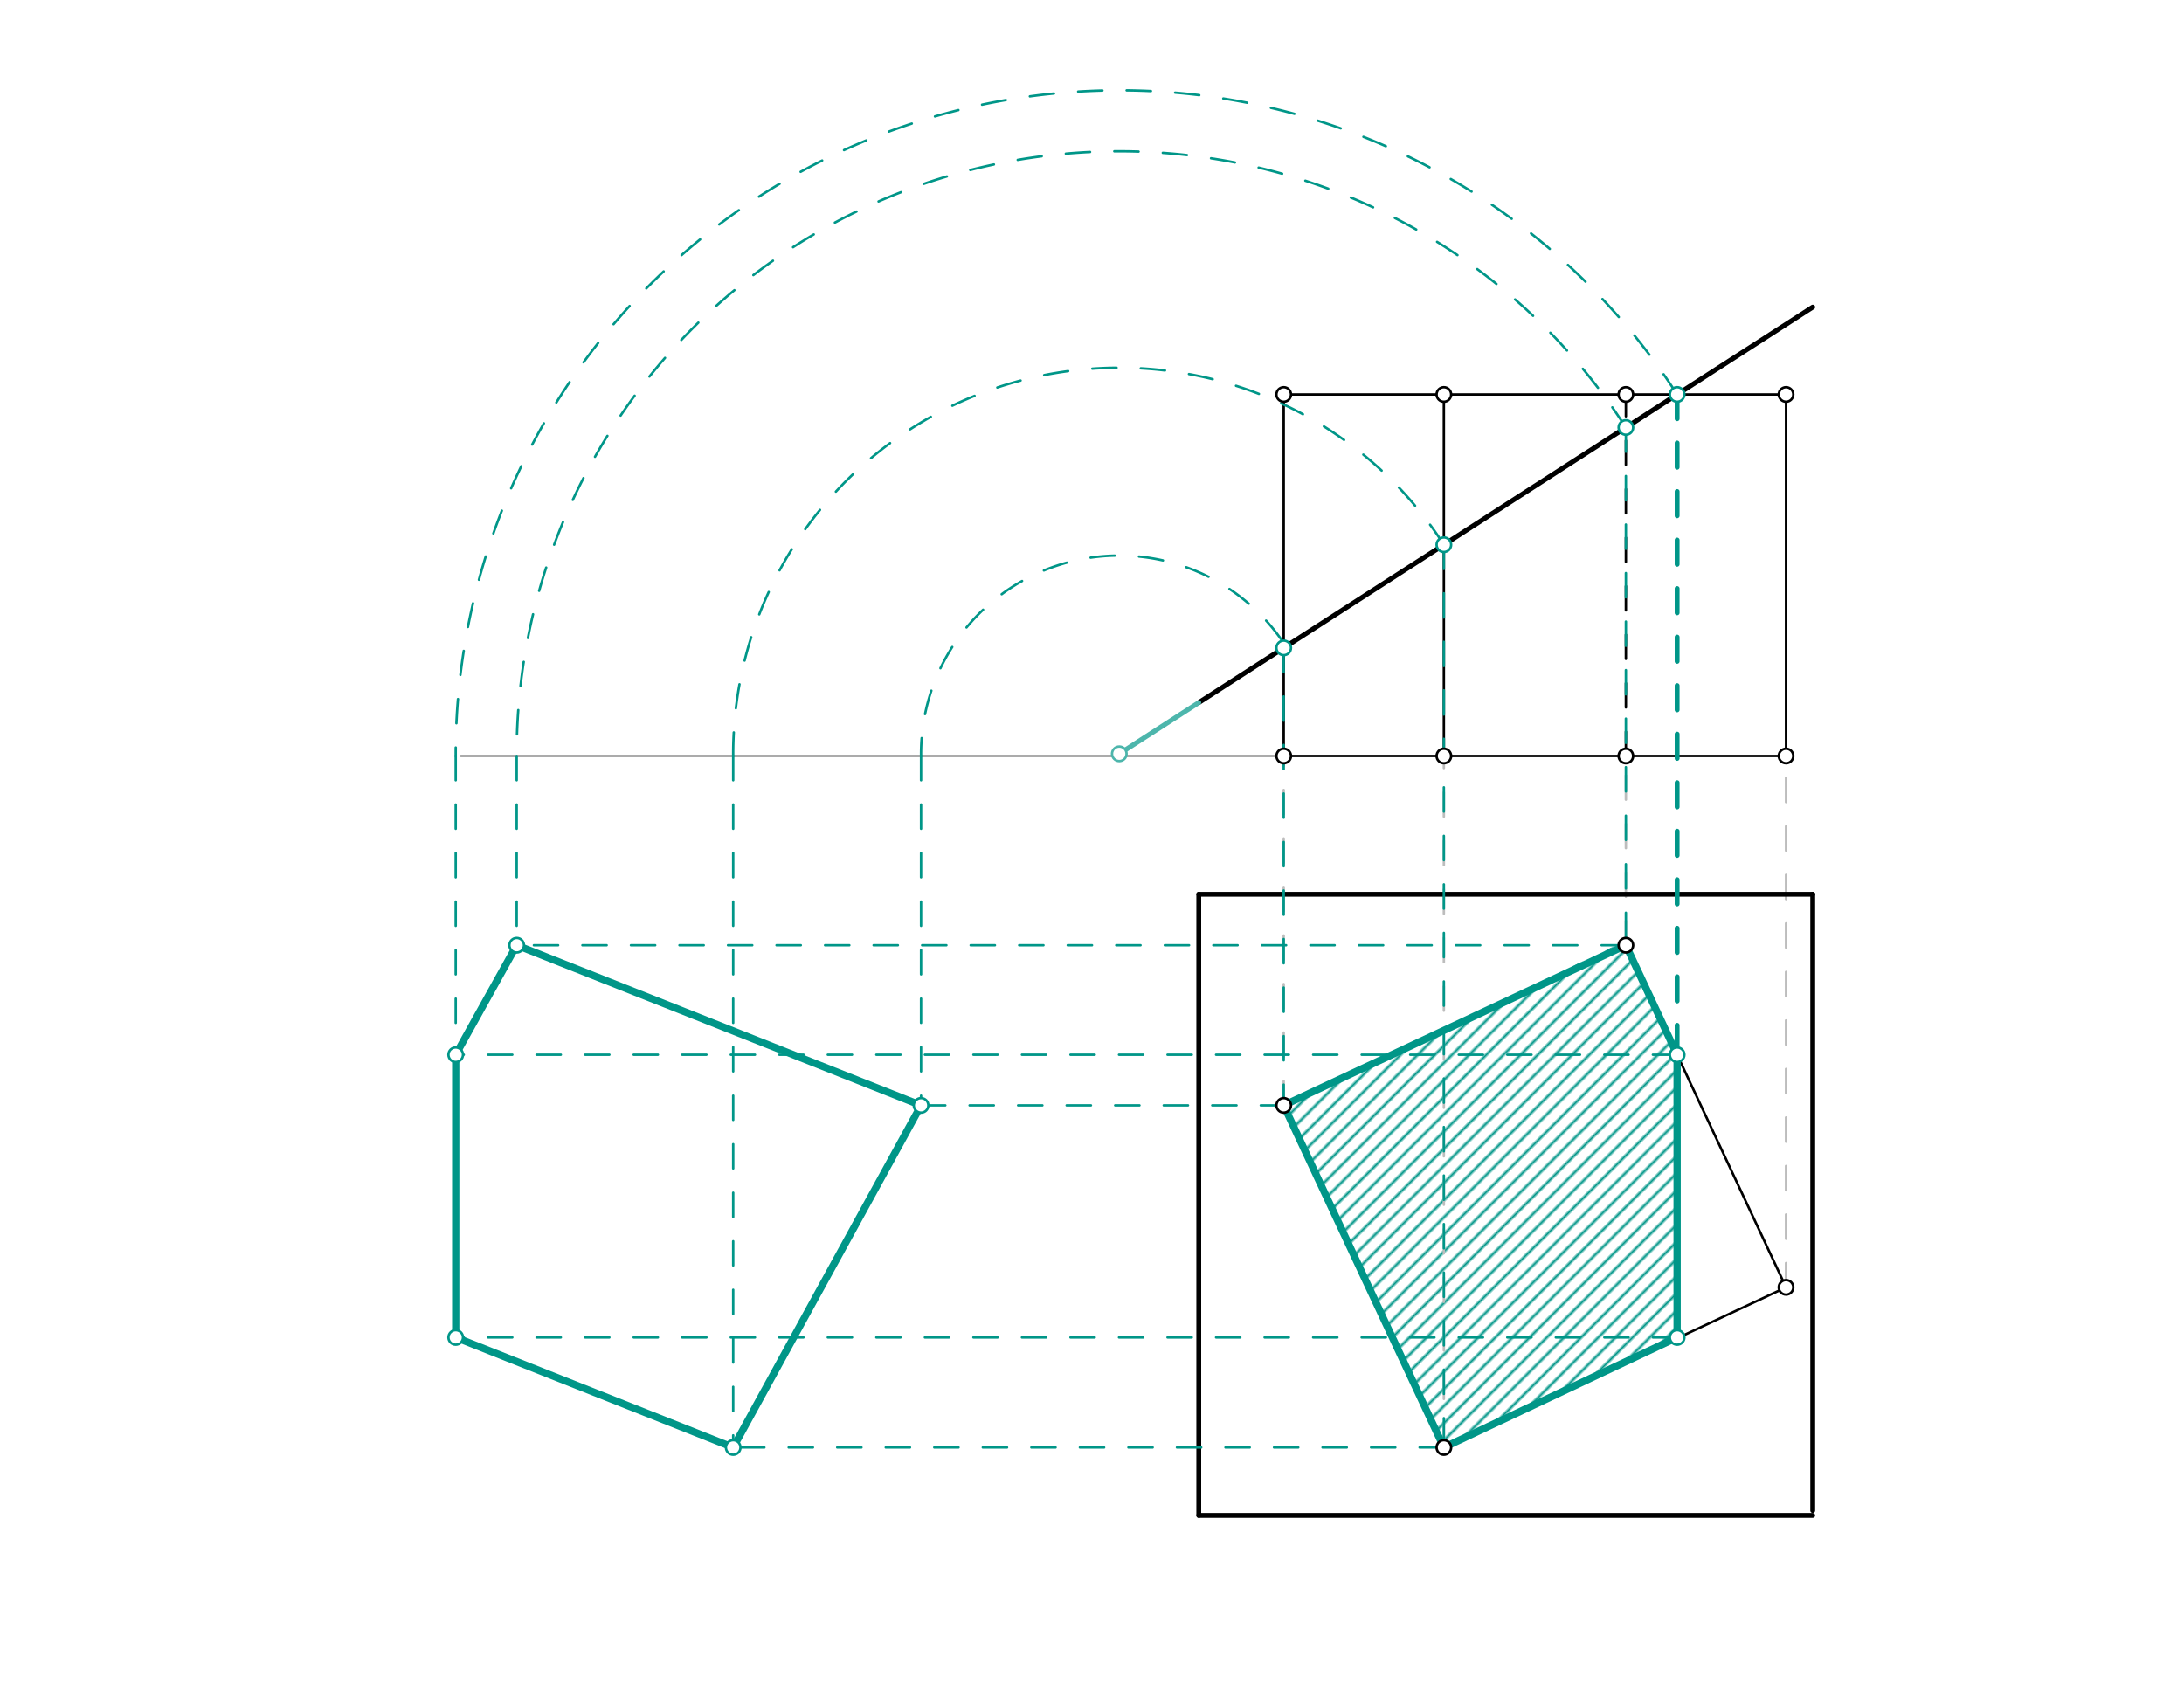 <svg xmlns="http://www.w3.org/2000/svg" class="svg--816" height="100%" preserveAspectRatio="xMidYMid meet" viewBox="0 0 900 700" width="100%"><defs><marker id="marker-arrow" markerHeight="16" markerUnits="userSpaceOnUse" markerWidth="24" orient="auto-start-reverse" refX="24" refY="4" viewBox="0 0 24 8"><path d="M 0 0 L 24 4 L 0 8 z" stroke="inherit"></path></marker></defs><g class="aux-layer--949"><g class="element--733"><defs><pattern height="5" id="fill_104_au6o84__pattern-stripes" patternTransform="rotate(-45)" patternUnits="userSpaceOnUse" width="5"><rect fill="#009688" height="1" transform="translate(0,0)" width="5"></rect></pattern></defs><g fill="url(#fill_104_au6o84__pattern-stripes)"><path d="M 668 388.578 L 529 455.578 L 595 596.578 L 691.123 551.224 L 691.123 434.704 L 668 388.578 Z" stroke="none"></path></g></g><g class="element--733"><line stroke="#BDBDBD" stroke-dasharray="10" stroke-linecap="round" stroke-width="1" x1="529" x2="529" y1="455.578" y2="311.578"></line></g><g class="element--733"><line stroke="#BDBDBD" stroke-dasharray="10" stroke-linecap="round" stroke-width="1" x1="736" x2="736" y1="530.578" y2="311.578"></line></g><g class="element--733"><line stroke="#BDBDBD" stroke-dasharray="10" stroke-linecap="round" stroke-width="1" x1="595" x2="595" y1="596.578" y2="311.578"></line></g><g class="element--733"><line stroke="#BDBDBD" stroke-dasharray="10" stroke-linecap="round" stroke-width="1" x1="670" x2="670" y1="389.578" y2="311.578"></line></g></g><g class="main-layer--75a"><g class="element--733"><line stroke="#000000" stroke-dasharray="none" stroke-linecap="round" stroke-width="1" x1="595" x2="736" y1="596.578" y2="530.578"></line></g><g class="element--733"><line stroke="#000000" stroke-dasharray="none" stroke-linecap="round" stroke-width="1" x1="595" x2="529.044" y1="596.578" y2="455.671"></line></g><g class="element--733"><line stroke="#000000" stroke-dasharray="none" stroke-linecap="round" stroke-width="1" x1="736" x2="670.142" y1="530.578" y2="389.883"></line></g><g class="element--733"><line stroke="#000000" stroke-dasharray="none" stroke-linecap="round" stroke-width="1" x1="529" x2="670" y1="455.578" y2="389.578"></line></g><g class="element--733"><line stroke="#000000" stroke-dasharray="none" stroke-linecap="round" stroke-width="1" x1="529" x2="736" y1="311.578" y2="311.578"></line></g><g class="element--733"><line stroke="#000000" stroke-dasharray="none" stroke-linecap="round" stroke-width="1" x1="529" x2="529" y1="311.578" y2="162.578"></line></g><g class="element--733"><line stroke="#000000" stroke-dasharray="none" stroke-linecap="round" stroke-width="1" x1="529" x2="736" y1="162.578" y2="162.578"></line></g><g class="element--733"><line stroke="#000000" stroke-dasharray="none" stroke-linecap="round" stroke-width="1" x1="736" x2="736" y1="311.578" y2="162.578"></line></g><g class="element--733"><line stroke="#000000" stroke-dasharray="none" stroke-linecap="round" stroke-width="1" x1="595" x2="595" y1="311.578" y2="162.578"></line></g><g class="element--733"><line stroke="#000000" stroke-dasharray="10" stroke-linecap="round" stroke-width="1" x1="670" x2="670" y1="311.578" y2="162.578"></line></g><g class="element--733"><line stroke="#000000" stroke-dasharray="none" stroke-linecap="round" stroke-width="2" x1="494" x2="747" y1="289.578" y2="126.578"></line></g><g class="element--733"><line stroke="#000000" stroke-dasharray="none" stroke-linecap="round" stroke-width="2" x1="747" x2="494" y1="368.578" y2="368.578"></line></g><g class="element--733"><line stroke="#000000" stroke-dasharray="none" stroke-linecap="round" stroke-width="2" x1="494" x2="494" y1="368.578" y2="624.578"></line></g><g class="element--733"><line stroke="#000000" stroke-dasharray="none" stroke-linecap="round" stroke-width="2" x1="747" x2="747" y1="368.578" y2="622.578"></line></g><g class="element--733"><line stroke="#000000" stroke-dasharray="none" stroke-linecap="round" stroke-width="2" x1="494" x2="747" y1="624.578" y2="624.578"></line></g><g class="element--733"><line stroke="#9E9E9E" stroke-dasharray="none" stroke-linecap="round" stroke-width="1" x1="529" x2="190" y1="311.578" y2="311.578"></line></g><g class="element--733"><line stroke="#4DB6AC" stroke-dasharray="none" stroke-linecap="round" stroke-width="2" x1="494" x2="461.247" y1="289.578" y2="310.68"></line></g><g class="element--733"><line stroke="#009688" stroke-dasharray="10" stroke-linecap="round" stroke-width="2" x1="691.123" x2="691.123" y1="162.578" y2="437.882"></line></g><g class="element--733"><line stroke="#009688" stroke-dasharray="none" stroke-linecap="round" stroke-width="1" x1="691.123" x2="691.123" y1="434.704" y2="551.224"></line></g><g class="element--733"><line stroke="#009688" stroke-dasharray="10" stroke-linecap="round" stroke-width="1" x1="529" x2="529" y1="267.029" y2="455.578"></line></g><g class="element--733"><line stroke="#009688" stroke-dasharray="10" stroke-linecap="round" stroke-width="1" x1="595" x2="595" y1="224.507" y2="596.578"></line></g><g class="element--733"><line stroke="#009688" stroke-dasharray="10" stroke-linecap="round" stroke-width="1" x1="670" x2="670" y1="176.187" y2="389.578"></line></g><g class="element--733"><path d="M 528 263.578 A 81.698 81.698 0 0 0 379.554 311.578" fill="none" stroke="#009688" stroke-dasharray="10" stroke-linecap="round" stroke-width="1"></path></g><g class="element--733"><path d="M 595 224.507 A 159.109 159.109 0 0 0 302.14 311.578" fill="none" stroke="#009688" stroke-dasharray="10" stroke-linecap="round" stroke-width="1"></path></g><g class="element--733"><path d="M 670 176.187 A 248.327 248.327 0 0 0 212.921 311.578" fill="none" stroke="#009688" stroke-dasharray="10" stroke-linecap="round" stroke-width="1"></path></g><g class="element--733"><path d="M 691.123 162.578 A 273.454 273.454 0 0 0 187.794 311.585" fill="none" stroke="#009688" stroke-dasharray="10" stroke-linecap="round" stroke-width="1"></path></g><g class="element--733"><line stroke="#009688" stroke-dasharray="10" stroke-linecap="round" stroke-width="1" x1="379.554" x2="379.554" y1="311.578" y2="455.578"></line></g><g class="element--733"><line stroke="#009688" stroke-dasharray="10" stroke-linecap="round" stroke-width="1" x1="379.554" x2="529" y1="455.578" y2="455.578"></line></g><g class="element--733"><line stroke="#009688" stroke-dasharray="10" stroke-linecap="round" stroke-width="1" x1="302.14" x2="302.14" y1="311.578" y2="596.578"></line></g><g class="element--733"><line stroke="#009688" stroke-dasharray="10" stroke-linecap="round" stroke-width="1" x1="595" x2="302.14" y1="596.578" y2="596.578"></line></g><g class="element--733"><line stroke="#009688" stroke-dasharray="10" stroke-linecap="round" stroke-width="1" x1="212.921" x2="212.921" y1="311.578" y2="389.578"></line></g><g class="element--733"><line stroke="#009688" stroke-dasharray="10" stroke-linecap="round" stroke-width="1" x1="670" x2="212.921" y1="389.578" y2="389.578"></line></g><g class="element--733"><line stroke="#009688" stroke-dasharray="10" stroke-linecap="round" stroke-width="1" x1="187.794" x2="187.794" y1="311.585" y2="551.224"></line></g><g class="element--733"><line stroke="#009688" stroke-dasharray="10" stroke-linecap="round" stroke-width="1" x1="691.123" x2="187.794" y1="551.224" y2="551.224"></line></g><g class="element--733"><line stroke="#009688" stroke-dasharray="10" stroke-linecap="round" stroke-width="1" x1="691.123" x2="187.794" y1="434.704" y2="434.704"></line></g><g class="element--733"><line stroke="#009688" stroke-dasharray="none" stroke-linecap="round" stroke-width="3" x1="187.794" x2="302.14" y1="551.224" y2="596.578"></line></g><g class="element--733"><line stroke="#009688" stroke-dasharray="none" stroke-linecap="round" stroke-width="3" x1="302.14" x2="379.554" y1="596.578" y2="455.578"></line></g><g class="element--733"><line stroke="#009688" stroke-dasharray="none" stroke-linecap="round" stroke-width="3" x1="379.554" x2="212.921" y1="455.578" y2="389.578"></line></g><g class="element--733"><line stroke="#009688" stroke-dasharray="none" stroke-linecap="round" stroke-width="3" x1="212.921" x2="187.794" y1="389.578" y2="434.704"></line></g><g class="element--733"><line stroke="#009688" stroke-dasharray="none" stroke-linecap="round" stroke-width="3" x1="187.794" x2="187.794" y1="434.704" y2="551.224"></line></g><g class="element--733"><line stroke="#009688" stroke-dasharray="none" stroke-linecap="round" stroke-width="3" x1="691.123" x2="691.123" y1="434.704" y2="551.224"></line></g><g class="element--733"><line stroke="#009688" stroke-dasharray="none" stroke-linecap="round" stroke-width="3" x1="691.123" x2="670" y1="434.704" y2="389.578"></line></g><g class="element--733"><line stroke="#009688" stroke-dasharray="none" stroke-linecap="round" stroke-width="3" x1="670" x2="529" y1="389.578" y2="455.578"></line></g><g class="element--733"><line stroke="#009688" stroke-dasharray="none" stroke-linecap="round" stroke-width="3" x1="529" x2="595" y1="455.578" y2="596.578"></line></g><g class="element--733"><line stroke="#009688" stroke-dasharray="none" stroke-linecap="round" stroke-width="3" x1="595" x2="691.123" y1="596.578" y2="551.224"></line></g><g class="element--733"><circle cx="529" cy="455.578" r="3" stroke="#000000" stroke-width="1" fill="#ffffff"></circle>}</g><g class="element--733"><circle cx="670" cy="389.578" r="3" stroke="#000000" stroke-width="1" fill="#ffffff"></circle>}</g><g class="element--733"><circle cx="736" cy="530.578" r="3" stroke="#000000" stroke-width="1" fill="#ffffff"></circle>}</g><g class="element--733"><circle cx="595" cy="596.578" r="3" stroke="#000000" stroke-width="1" fill="#ffffff"></circle>}</g><g class="element--733"><circle cx="529" cy="311.578" r="3" stroke="#000000" stroke-width="1" fill="#ffffff"></circle>}</g><g class="element--733"><circle cx="595" cy="311.578" r="3" stroke="#000000" stroke-width="1" fill="#ffffff"></circle>}</g><g class="element--733"><circle cx="670" cy="311.578" r="3" stroke="#000000" stroke-width="1" fill="#ffffff"></circle>}</g><g class="element--733"><circle cx="736" cy="311.578" r="3" stroke="#000000" stroke-width="1" fill="#ffffff"></circle>}</g><g class="element--733"><circle cx="529" cy="162.578" r="3" stroke="#000000" stroke-width="1" fill="#ffffff"></circle>}</g><g class="element--733"><circle cx="595" cy="162.578" r="3" stroke="#000000" stroke-width="1" fill="#ffffff"></circle>}</g><g class="element--733"><circle cx="670" cy="162.578" r="3" stroke="#000000" stroke-width="1" fill="#ffffff"></circle>}</g><g class="element--733"><circle cx="736" cy="162.578" r="3" stroke="#000000" stroke-width="1" fill="#ffffff"></circle>}</g><g class="element--733"><circle cx="461.247" cy="310.68" r="3" stroke="#4DB6AC" stroke-width="1" fill="#ffffff"></circle>}</g><g class="element--733"><circle cx="529" cy="267.029" r="3" stroke="#009688" stroke-width="1" fill="#ffffff"></circle>}</g><g class="element--733"><circle cx="595" cy="224.507" r="3" stroke="#009688" stroke-width="1" fill="#ffffff"></circle>}</g><g class="element--733"><circle cx="670" cy="176.187" r="3" stroke="#009688" stroke-width="1" fill="#ffffff"></circle>}</g><g class="element--733"><circle cx="691.123" cy="162.578" r="3" stroke="#009688" stroke-width="1" fill="#ffffff"></circle>}</g><g class="element--733"><circle cx="691.123" cy="434.704" r="3" stroke="#009688" stroke-width="1" fill="#ffffff"></circle>}</g><g class="element--733"><circle cx="691.123" cy="551.224" r="3" stroke="#009688" stroke-width="1" fill="#ffffff"></circle>}</g><g class="element--733"><circle cx="379.554" cy="455.578" r="3" stroke="#009688" stroke-width="1" fill="#ffffff"></circle>}</g><g class="element--733"><circle cx="302.14" cy="596.578" r="3" stroke="#009688" stroke-width="1" fill="#ffffff"></circle>}</g><g class="element--733"><circle cx="212.921" cy="389.578" r="3" stroke="#009688" stroke-width="1" fill="#ffffff"></circle>}</g><g class="element--733"><circle cx="187.794" cy="551.224" r="3" stroke="#009688" stroke-width="1" fill="#ffffff"></circle>}</g><g class="element--733"><circle cx="187.794" cy="434.704" r="3" stroke="#009688" stroke-width="1" fill="#ffffff"></circle>}</g></g><g class="snaps-layer--ac6"></g><g class="temp-layer--52d"></g></svg>
